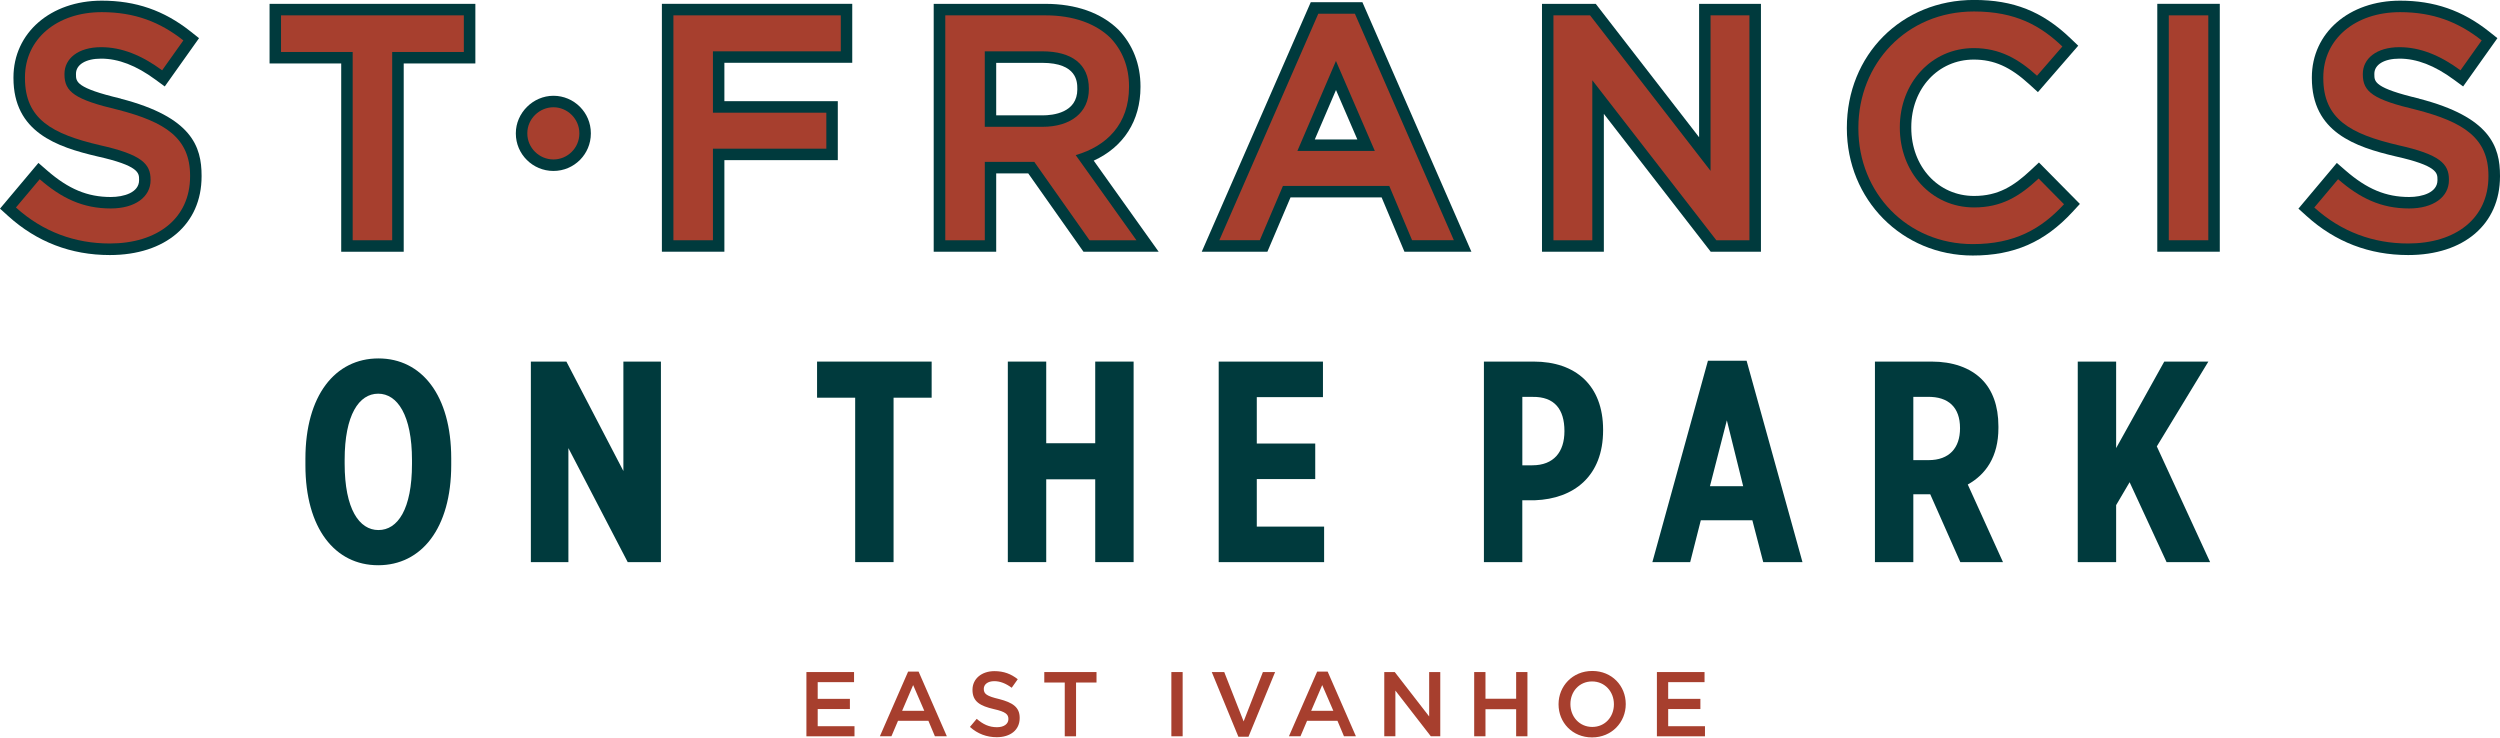 <svg width="200" height="59" viewBox="0 0 200 59" fill="none" xmlns="http://www.w3.org/2000/svg">
<path d="M9.663 7.887C6.078 7.039 6.078 6.535 6.078 5.956V5.904C6.078 5.167 6.866 4.691 8.088 4.691C9.475 4.691 10.895 5.238 12.427 6.364L13.181 6.916L15.923 3.053L15.24 2.512C13.118 0.833 10.863 0.053 8.14 0.053C4.048 0.053 1.077 2.634 1.077 6.19V6.242C1.077 10.572 4.535 11.748 7.786 12.512C11.127 13.258 11.127 13.845 11.127 14.365V14.416C11.127 15.407 9.905 15.76 8.858 15.76C7.005 15.76 5.487 15.129 3.779 13.646L3.074 13.034L0 16.691L0.658 17.286C2.944 19.354 5.678 20.404 8.782 20.404C13.243 20.404 16.127 17.934 16.127 14.112V14.06C16.127 11.726 15.346 9.365 9.663 7.896V7.887Z" fill="#003A3D"/>
<path d="M21.565 5.077H27.297V20.14H32.297V5.077H38.029V0.308H21.565V5.077Z" fill="#003A3D"/>
<path d="M44.275 7.662C42.646 7.662 41.267 9.033 41.267 10.654V10.684C41.267 12.335 42.616 13.676 44.275 13.676C45.935 13.676 47.268 12.332 47.268 10.684V10.654C47.268 9.003 45.924 7.662 44.275 7.662Z" fill="#003A3D"/>
<path d="M52.951 20.137H57.951V12.811H67.024V8.094H57.951V5.023H68.18V0.306H52.951V20.137Z" fill="#003A3D"/>
<path d="M87.498 12.852C89.892 11.753 91.239 9.658 91.239 6.96V6.908C91.239 5.156 90.635 3.597 89.495 2.395L89.47 2.37C88.091 1.021 86.073 0.308 83.635 0.308H74.696V20.14H79.696V13.87H82.258L86.679 20.14H92.694L87.498 12.852ZM86.187 7.139C86.187 9.024 84.242 9.229 83.404 9.229H79.696V5.028H83.376C86.184 5.028 86.184 6.582 86.184 7.09V7.142L86.187 7.139Z" fill="#003A3D"/>
<path d="M108.993 0.178H104.86L96.141 20.137H101.392L103.242 15.793H110.53L112.355 20.137H117.712L108.993 0.178ZM105.184 11.155L106.879 7.202L108.587 11.155H105.187H105.184Z" fill="#003A3D"/>
<path d="M135.928 10.98L127.66 0.308H123.359V20.14H128.308V9.109L136.858 20.14H140.876V0.308H135.928V10.98Z" fill="#003A3D"/>
<path d="M162.463 13.611C161.097 14.887 159.86 15.676 157.923 15.676C155.061 15.676 152.903 13.331 152.903 10.222V10.17C152.903 7.09 155.05 4.767 157.895 4.767C159.517 4.767 160.806 5.338 162.338 6.737L163.034 7.371L166.258 3.657L165.624 3.051C163.383 0.91 161.078 -0.004 157.92 -0.004C152.12 -0.004 147.748 4.392 147.748 10.219V10.271C147.748 15.975 152.172 20.442 157.819 20.442C161.114 20.442 163.573 19.367 165.796 16.96L166.391 16.315L163.116 12.999L162.463 13.608V13.611Z" fill="#003A3D"/>
<path d="M172.583 20.137H177.583V0.306H172.583V20.137Z" fill="#003A3D"/>
<path d="M193.534 7.887C189.948 7.039 189.948 6.535 189.948 5.956V5.904C189.948 5.167 190.737 4.691 191.958 4.691C193.346 4.691 194.766 5.238 196.298 6.364L197.051 6.916L199.793 3.053L199.111 2.512C196.991 0.833 194.733 0.053 192.01 0.053C187.919 0.053 184.948 2.634 184.948 6.19V6.242C184.948 10.572 188.406 11.748 191.657 12.512C194.997 13.258 194.997 13.845 194.997 14.365V14.416C194.997 15.407 193.776 15.76 192.731 15.76C190.878 15.76 189.36 15.129 187.652 13.646L186.947 13.034L183.873 16.691L184.532 17.286C186.817 19.354 189.551 20.404 192.655 20.404C197.116 20.404 200 17.934 200 14.112V14.06C200 11.726 199.219 9.365 193.536 7.896L193.534 7.887Z" fill="#003A3D"/>
<path d="M1.276 16.598L3.177 14.337C4.924 15.855 6.622 16.677 8.858 16.677C10.811 16.677 12.046 15.752 12.046 14.416V14.365C12.046 13.105 11.325 12.36 7.985 11.614C4.154 10.714 1.997 9.533 1.997 6.242V6.19C1.997 3.105 4.568 0.972 8.14 0.972C10.787 0.972 12.819 1.769 14.669 3.233L12.971 5.624C11.325 4.416 9.734 3.774 8.088 3.774C6.238 3.774 5.158 4.699 5.158 5.907V5.959C5.158 7.346 5.98 7.964 9.451 8.785C13.23 9.762 15.207 11.046 15.207 14.055V14.106C15.207 17.498 12.56 19.479 8.782 19.479C6.007 19.479 3.436 18.554 1.276 16.601V16.598Z" fill="#A73F2E"/>
<path d="M28.214 4.158H22.482V1.228H37.107V4.158H31.375V19.22H28.214V4.158Z" fill="#A73F2E"/>
<path d="M42.186 10.684V10.654C42.186 9.506 43.157 8.581 44.275 8.581C45.393 8.581 46.348 9.509 46.348 10.654V10.684C46.348 11.832 45.407 12.757 44.275 12.757C43.144 12.757 42.186 11.829 42.186 10.684Z" fill="#A73F2E"/>
<path d="M53.871 1.228H67.263V4.106H57.035V9.016H66.107V11.894H57.035V19.22H53.873V1.228H53.871Z" fill="#A73F2E"/>
<path d="M75.618 1.228H83.638C85.898 1.228 87.672 1.897 88.831 3.026C89.783 4.03 90.322 5.338 90.322 6.908V6.96C90.322 9.917 88.548 11.688 86.056 12.409L90.915 19.22H87.163L82.743 12.95H78.784V19.22H75.623V1.228H75.618ZM83.406 10.145C85.667 10.145 87.109 8.989 87.109 7.139V7.088C87.109 5.134 85.746 4.106 83.382 4.106H78.782V10.145H83.409H83.406Z" fill="#A73F2E"/>
<path d="M105.461 1.097H108.391L116.308 19.218H112.967L111.141 14.873H102.635L100.785 19.218H97.547L105.464 1.097H105.461ZM109.985 12.074L106.876 4.876L103.791 12.074H109.985Z" fill="#A73F2E"/>
<path d="M124.276 1.228H127.206L136.844 13.668V1.228H139.954V19.22H137.307L127.385 6.421V19.22H124.276V1.228Z" fill="#A73F2E"/>
<path d="M148.67 10.273V10.222C148.67 5.107 152.501 0.918 157.922 0.918C161.263 0.918 163.268 2.074 164.99 3.72L162.961 6.059C161.497 4.724 159.979 3.848 157.898 3.848C154.506 3.848 151.986 6.65 151.986 10.17V10.222C151.986 13.742 154.481 16.595 157.925 16.595C160.11 16.595 161.549 15.722 163.091 14.283L165.121 16.34C163.295 18.32 161.163 19.528 157.822 19.528C152.579 19.528 148.67 15.442 148.67 10.276V10.273Z" fill="#A73F2E"/>
<path d="M173.503 1.228H176.664V19.22H173.503V1.228Z" fill="#A73F2E"/>
<path d="M185.146 16.598L187.048 14.337C188.794 15.855 190.492 16.677 192.728 16.677C194.681 16.677 195.914 15.752 195.914 14.416V14.365C195.914 13.105 195.196 12.36 191.852 11.614C188.022 10.714 185.864 9.533 185.864 6.242V6.19C185.864 3.105 188.435 0.972 192.007 0.972C194.654 0.972 196.686 1.769 198.536 3.233L196.839 5.624C195.193 4.416 193.599 3.774 191.956 3.774C190.106 3.774 189.026 4.699 189.026 5.907V5.959C189.026 7.346 189.847 7.964 193.319 8.785C197.097 9.762 199.075 11.046 199.075 14.055V14.106C199.075 17.498 196.428 19.479 192.649 19.479C189.874 19.479 187.304 18.554 185.144 16.601L185.146 16.598Z" fill="#A73F2E"/>
<path d="M24.433 37.224V36.696C24.433 31.631 26.816 28.674 30.276 28.674C33.737 28.674 36.098 31.631 36.098 36.672V37.2C36.098 42.265 33.715 45.219 30.254 45.219C26.794 45.219 24.433 42.262 24.433 37.221V37.224ZM32.959 37.11V36.81C32.959 33.211 31.789 31.495 30.254 31.495C28.72 31.495 27.572 33.19 27.572 36.789V37.088C27.572 40.731 28.742 42.404 30.276 42.404C31.811 42.404 32.959 40.752 32.959 37.11Z" fill="#003A3D"/>
<path d="M42.469 28.927H45.312L49.871 37.681V28.927H52.874V44.969H50.217L45.472 35.848V44.969H42.469V28.927Z" fill="#003A3D"/>
<path d="M68.411 31.816H65.365V28.927H74.532V31.816H71.485V44.969H68.414V31.816H68.411Z" fill="#003A3D"/>
<path d="M80.626 28.927H83.698V35.459H87.618V28.927H90.689V44.969H87.618V38.345H83.698V44.969H80.626V28.927Z" fill="#003A3D"/>
<path d="M97.493 28.927H105.837V31.77H100.543V35.483H105.219V38.326H100.543V42.129H105.929V44.972H97.496V28.93L97.493 28.927Z" fill="#003A3D"/>
<path d="M118.713 28.927H122.701C126.047 28.927 128.248 30.829 128.248 34.381V34.428C128.248 38.095 125.911 39.904 122.793 40.021H121.784V44.972H118.713V28.93V28.927ZM122.586 37.224C124.306 37.224 125.155 36.147 125.155 34.498V34.477C125.155 32.736 124.352 31.726 122.611 31.751H121.787V37.227H122.589L122.586 37.224Z" fill="#003A3D"/>
<path d="M136.635 28.859H139.728L144.198 44.969H141.059L140.188 41.623H136.064L135.215 44.969H132.19L136.635 28.859ZM139.454 38.897L138.148 33.625L136.796 38.897H139.454Z" fill="#003A3D"/>
<path d="M149.995 28.927H154.533C156.206 28.927 157.604 29.409 158.543 30.347C159.391 31.196 159.873 32.455 159.873 34.107V34.245C159.873 36.536 158.864 37.959 157.422 38.761L160.24 44.972H156.826L154.418 39.539H153.066V44.972H149.995V28.93V28.927ZM154.28 36.811C155.953 36.811 156.802 35.826 156.802 34.267V34.245C156.802 32.594 155.885 31.724 154.212 31.748H153.066V36.813H154.28V36.811Z" fill="#003A3D"/>
<path d="M166.22 28.927H169.291V35.848L173.141 28.927H176.669L172.545 35.712L176.808 44.969H173.326L170.369 38.576L169.291 40.41V44.969H166.22V28.927Z" fill="#003A3D"/>
<path d="M64.513 53.764H68.324V54.572H65.416V55.908H67.992V56.724H65.416V58.097H68.36V58.905H64.513V53.767V53.764Z" fill="#A73F2E"/>
<path d="M72.65 53.726H73.487L75.748 58.903H74.793L74.271 57.662H71.842L71.314 58.903H70.389L72.65 53.726ZM73.942 56.862L73.052 54.806L72.171 56.862H73.942Z" fill="#A73F2E"/>
<path d="M77.593 58.155L78.137 57.507C78.637 57.94 79.122 58.177 79.761 58.177C80.319 58.177 80.672 57.913 80.672 57.529V57.516C80.672 57.156 80.466 56.941 79.511 56.729C78.417 56.474 77.799 56.134 77.799 55.195V55.181C77.799 54.3 78.534 53.691 79.554 53.691C80.31 53.691 80.89 53.919 81.42 54.338L80.936 55.021C80.466 54.675 80.011 54.493 79.541 54.493C79.013 54.493 78.703 54.757 78.703 55.103V55.116C78.703 55.513 78.937 55.69 79.93 55.924C81.01 56.204 81.575 56.572 81.575 57.428V57.442C81.575 58.411 80.819 58.976 79.739 58.976C78.945 58.976 78.213 58.712 77.596 58.155H77.593Z" fill="#A73F2E"/>
<path d="M85.18 54.602H83.543V53.764H87.721V54.602H86.084V58.905H85.18V54.602Z" fill="#A73F2E"/>
<path d="M93.709 53.764H94.612V58.903H93.709V53.764Z" fill="#A73F2E"/>
<path d="M96.941 53.764H97.939L99.49 57.714L101.032 53.764H102.009L99.879 58.941H99.071L96.941 53.764Z" fill="#A73F2E"/>
<path d="M105.374 53.726H106.212L108.473 58.903H107.518L106.996 57.662H104.566L104.038 58.903H103.114L105.374 53.726ZM106.666 56.862L105.777 54.806L104.895 56.862H106.666Z" fill="#A73F2E"/>
<path d="M110.742 53.764H111.58L114.333 57.317V53.764H115.222V58.903H114.466L111.631 55.246V58.903H110.742V53.764Z" fill="#A73F2E"/>
<path d="M117.935 53.764H118.838V55.899H121.292V53.764H122.195V58.903H121.292V56.737H118.838V58.903H117.935V53.764Z" fill="#A73F2E"/>
<path d="M124.684 56.348V56.335C124.684 54.896 125.799 53.677 127.38 53.677C128.961 53.677 130.06 54.874 130.06 56.321V56.335C130.06 57.774 128.944 58.993 127.364 58.993C125.783 58.993 124.684 57.796 124.684 56.348ZM129.113 56.348V56.335C129.113 55.336 128.392 54.515 127.366 54.515C126.341 54.515 125.633 55.323 125.633 56.321V56.335C125.633 57.333 126.354 58.155 127.38 58.155C128.406 58.155 129.113 57.347 129.113 56.348Z" fill="#A73F2E"/>
<path d="M132.552 53.764H136.363V54.572H133.455V55.908H136.031V56.724H133.455V58.097H136.398V58.905H132.552V53.767V53.764Z" fill="#A73F2E"/>
</svg>
